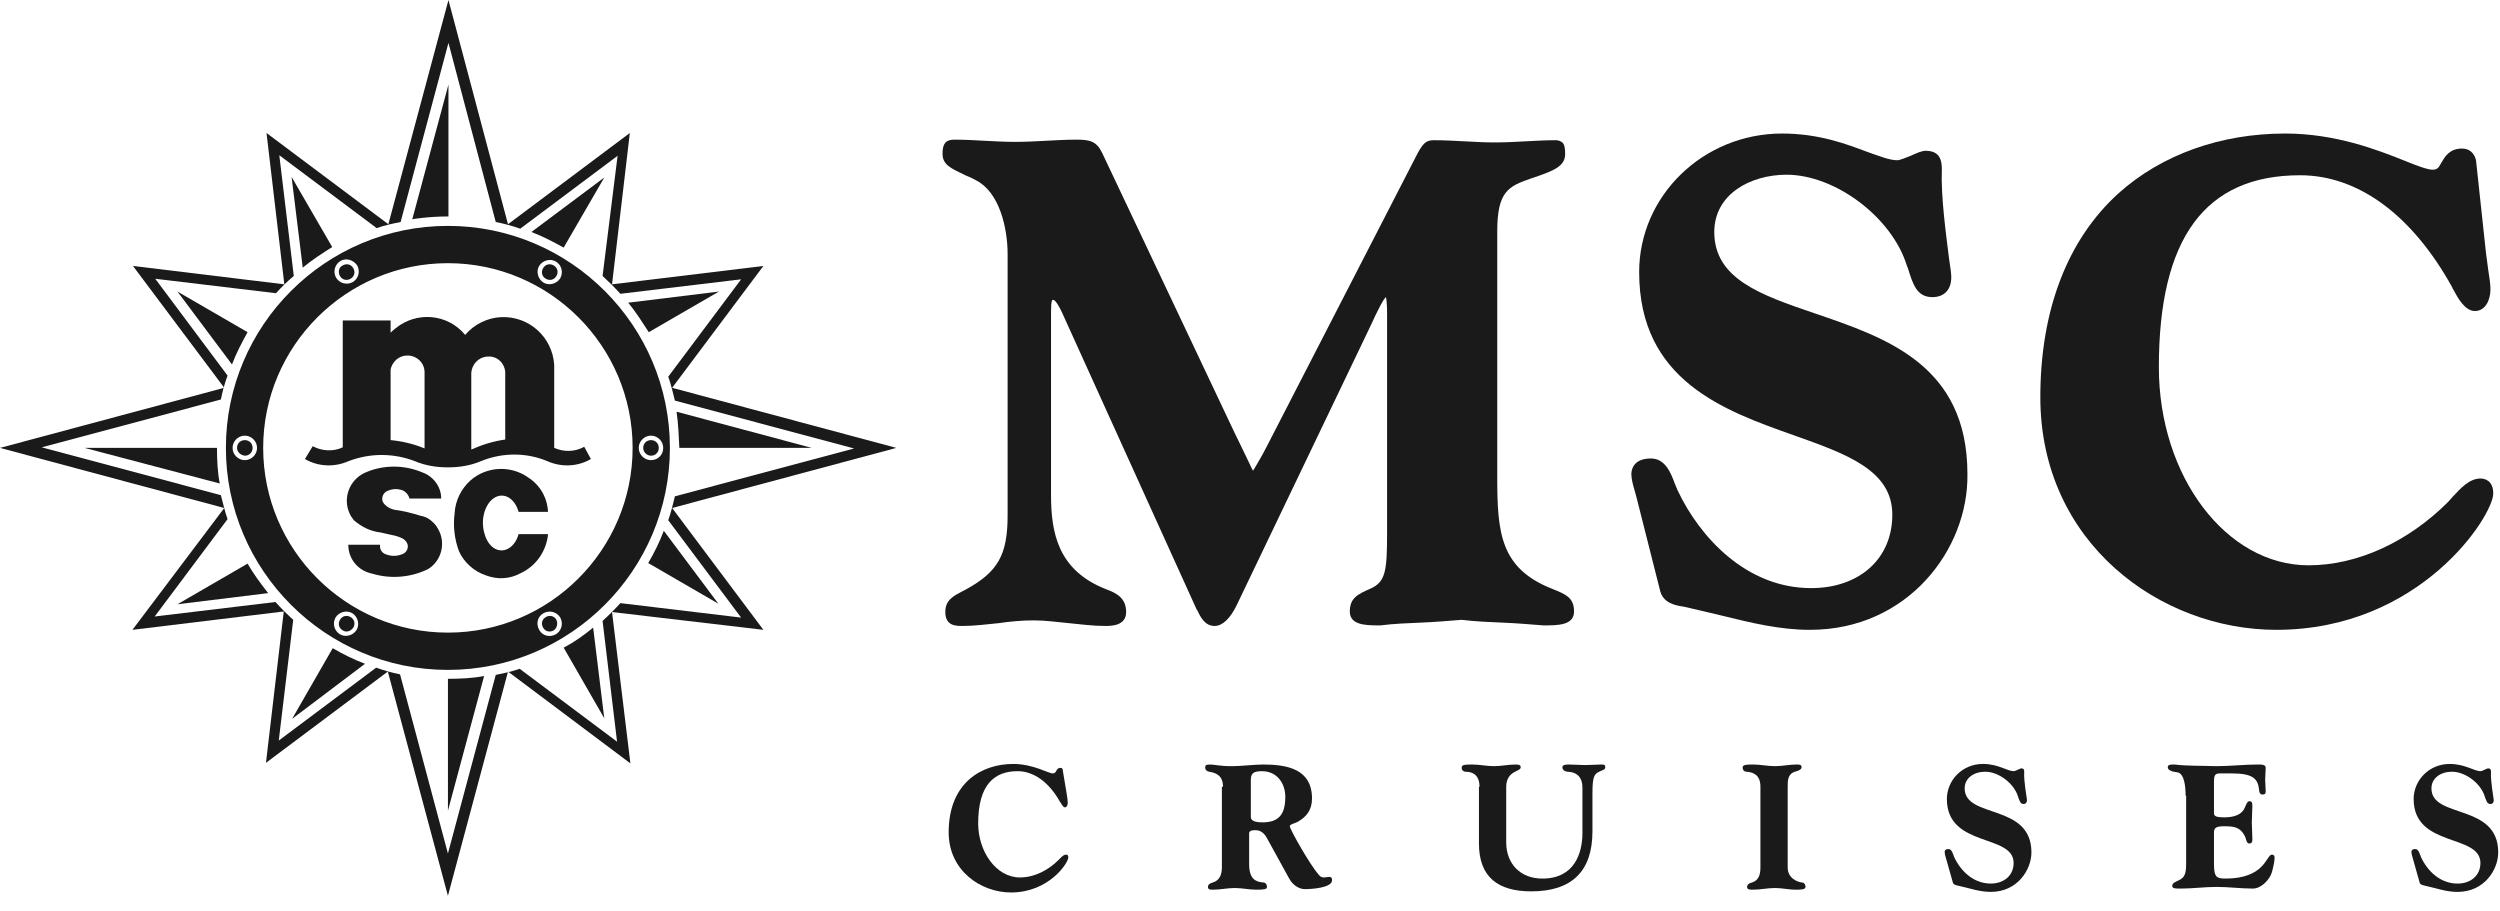 <?xml version="1.0" encoding="UTF-8"?> <svg xmlns="http://www.w3.org/2000/svg" width="107" height="39" viewBox="0 0 107 39" fill="none"><g clip-path="url(#clip0_2128_10376)"><path d="M64.297 26.648C64.868 26.671 65.464 26.719 66.059 26.767C66.678 26.767 67.369 26.767 67.369 26.171C67.369 25.576 67.011 25.433 66.416 25.195C64.201 24.314 64.082 22.79 64.082 20.384V9.906C64.082 8.192 64.559 7.977 65.511 7.644L65.654 7.596C66.488 7.311 66.988 7.12 66.988 6.596C66.988 6.358 66.964 6.191 66.869 6.096C66.797 6.048 66.702 6.001 66.607 6.001C66.178 6.001 65.726 6.025 65.297 6.048C64.868 6.072 64.416 6.096 63.987 6.096C63.535 6.096 63.106 6.072 62.677 6.048C62.249 6.025 61.796 6.001 61.368 6.001C61.034 6.001 60.891 6.12 60.582 6.739L54.223 19.099C54.152 19.241 54.081 19.36 54.009 19.503C53.866 19.741 53.7 20.051 53.628 20.146C53.557 20.027 53.438 19.741 53.247 19.36C53.128 19.122 53.009 18.86 52.842 18.527L47.175 6.549C46.936 6.048 46.651 5.977 46.079 5.977C45.65 5.977 45.198 6.001 44.769 6.025C44.341 6.048 43.888 6.072 43.459 6.072C43.007 6.072 42.578 6.048 42.15 6.025C41.721 6.001 41.269 5.977 40.84 5.977C40.483 5.977 40.34 6.144 40.34 6.572C40.34 7.049 40.673 7.192 41.316 7.501C41.435 7.549 41.602 7.62 41.769 7.715C42.769 8.216 43.126 9.74 43.126 10.883V22.052C43.126 23.742 42.721 24.48 41.316 25.243L41.221 25.29C40.816 25.505 40.459 25.671 40.459 26.195C40.459 26.791 40.911 26.791 41.197 26.791C41.721 26.791 42.245 26.719 42.745 26.671C43.221 26.6 43.745 26.552 44.245 26.552C44.745 26.552 45.245 26.624 45.746 26.671C46.246 26.719 46.77 26.791 47.294 26.791C47.556 26.791 48.199 26.791 48.199 26.195C48.199 25.6 47.794 25.386 47.341 25.219C45.269 24.409 44.984 22.79 44.984 21.17V13.383C44.984 12.835 45.031 12.835 45.079 12.835C45.127 12.835 45.269 12.931 45.555 13.598L51.223 26.1L51.247 26.124C51.389 26.433 51.58 26.791 51.985 26.791C52.318 26.791 52.652 26.481 52.938 25.886L58.724 13.812L58.843 13.55C59.034 13.169 59.2 12.812 59.32 12.716C59.343 12.812 59.367 13.074 59.367 13.383V22.837C59.367 24.457 59.296 24.909 58.653 25.195C58.105 25.433 57.772 25.6 57.772 26.171C57.772 26.743 58.415 26.767 59.01 26.767H59.081C59.653 26.695 60.248 26.671 60.82 26.648C61.391 26.624 61.987 26.576 62.558 26.529C63.154 26.6 63.725 26.624 64.297 26.648Z" fill="#1A1A1A"></path><path d="M77.657 13.407C75.347 12.621 73.371 11.931 73.371 9.93C73.371 8.311 74.918 7.478 76.466 7.478C78.538 7.478 80.967 9.287 81.61 11.359L81.658 11.478C81.872 12.169 82.039 12.717 82.706 12.717C83.206 12.717 83.515 12.407 83.515 11.859C83.515 11.74 83.492 11.526 83.42 11.073C83.301 10.097 83.063 8.43 83.111 7.239C83.111 6.882 83.039 6.454 82.42 6.454C82.253 6.454 82.039 6.549 81.777 6.668C81.586 6.739 81.324 6.858 81.205 6.858C80.872 6.858 80.467 6.692 79.919 6.501C79.038 6.168 77.848 5.715 76.276 5.715C72.894 5.715 70.156 8.383 70.156 11.645C70.156 16.289 73.799 17.575 76.752 18.622C79.038 19.432 80.991 20.123 80.991 22.028C80.991 23.933 79.562 25.171 77.514 25.171C74.752 25.171 72.751 23.004 71.799 20.98C71.751 20.885 71.727 20.79 71.68 20.694C71.513 20.242 71.275 19.623 70.656 19.623C69.894 19.623 69.822 20.123 69.822 20.29C69.822 20.504 69.894 20.766 69.965 21.004C69.989 21.099 70.013 21.171 70.037 21.266L71.061 25.314C71.204 25.814 71.704 25.91 72.013 25.957C72.061 25.957 72.108 25.981 72.132 25.981C72.68 26.1 73.228 26.243 73.752 26.362C74.918 26.648 76.157 26.957 77.467 26.957C81.658 26.957 84.254 23.504 84.206 20.29C84.206 15.622 80.729 14.455 77.657 13.407Z" fill="#1A1A1A"></path><path d="M106.711 21.122C106.711 20.551 106.33 20.48 106.163 20.48C105.687 20.48 105.306 20.908 104.972 21.265C104.901 21.337 104.853 21.408 104.782 21.48C103.067 23.194 100.9 24.195 98.805 24.195C95.28 24.195 92.399 20.384 92.399 15.717C92.399 10.192 94.375 7.501 98.447 7.501C100.924 7.501 103.234 9.192 104.949 12.287C104.949 12.311 104.972 12.335 104.996 12.383C105.187 12.74 105.496 13.312 105.925 13.312C106.377 13.312 106.592 12.835 106.592 12.383C106.592 12.168 106.544 11.859 106.496 11.549C106.473 11.311 106.425 11.073 106.401 10.835L105.973 6.858C105.901 6.548 105.687 6.358 105.377 6.358C104.829 6.358 104.639 6.715 104.496 6.953C104.377 7.168 104.329 7.263 104.115 7.263C103.901 7.263 103.448 7.096 102.924 6.882C101.734 6.405 99.948 5.715 97.804 5.715C95.042 5.715 92.518 6.62 90.684 8.263C88.493 10.239 87.326 13.264 87.326 17.003C87.326 23.242 92.47 26.957 97.423 26.957C103.591 26.957 106.711 22.075 106.711 21.122Z" fill="#1A1A1A"></path><path d="M45.628 36.578C45.509 36.578 45.39 36.721 45.295 36.817C44.89 37.221 44.295 37.555 43.652 37.555C42.628 37.555 41.866 36.436 41.866 35.245C41.866 33.554 42.58 33.006 43.556 33.006C44.223 33.006 44.89 33.459 45.366 34.316C45.414 34.364 45.485 34.554 45.581 34.554C45.652 34.554 45.7 34.459 45.7 34.364C45.7 34.269 45.676 34.102 45.652 33.959L45.485 32.959C45.485 32.911 45.462 32.864 45.39 32.864C45.176 32.864 45.247 33.102 45.057 33.102C44.866 33.102 44.223 32.697 43.366 32.697C42.032 32.697 40.603 33.483 40.603 35.626C40.603 37.269 41.985 38.198 43.271 38.198C44.89 38.198 45.724 36.936 45.724 36.697C45.724 36.626 45.7 36.578 45.628 36.578Z" fill="#1A1A1A"></path><path d="M56.892 37.531C56.821 37.531 56.75 37.555 56.654 37.555C56.583 37.555 56.511 37.531 56.44 37.436C56.059 37.007 55.202 35.483 55.202 35.364C55.202 35.269 55.44 35.245 55.583 35.15C55.892 34.959 56.154 34.697 56.154 34.173C56.154 32.911 55.083 32.721 54.059 32.721C53.702 32.721 53.13 32.792 52.725 32.792C52.177 32.792 51.987 32.721 51.796 32.721C51.606 32.721 51.582 32.768 51.582 32.84C51.582 32.959 51.654 33.007 51.749 33.03C52.082 33.078 52.344 33.221 52.344 33.673H52.297V37.126C52.297 37.388 52.225 37.674 51.915 37.769C51.82 37.793 51.701 37.841 51.701 37.96C51.701 38.079 51.796 38.079 51.915 38.079C52.225 38.079 52.535 38.007 52.844 38.007C53.154 38.007 53.463 38.079 53.773 38.079C54.13 38.079 54.225 38.055 54.225 37.96C54.225 37.841 54.154 37.769 54.059 37.769C53.725 37.745 53.463 37.603 53.463 36.983V35.674C53.463 35.578 53.535 35.531 53.725 35.531C54.011 35.531 54.154 35.721 54.273 35.959L55.178 37.603C55.345 37.912 55.63 38.055 55.845 38.055C56.107 38.055 57.012 38.007 57.012 37.674C57.012 37.579 56.988 37.531 56.892 37.531ZM54.035 35.197C53.535 35.197 53.535 35.031 53.535 34.935V33.411C53.535 33.126 53.606 33.007 54.011 33.007C54.678 33.007 55.011 33.554 55.011 34.102C55.011 34.864 54.725 35.197 54.035 35.197Z" fill="#1A1A1A"></path><path d="M68.538 32.721C68.3 32.721 68.085 32.745 67.847 32.745C67.609 32.745 67.395 32.721 67.157 32.721C66.966 32.721 66.871 32.745 66.871 32.84C66.871 32.959 66.99 33.03 67.109 33.03C67.538 33.054 67.728 33.316 67.728 33.697V35.65C67.728 36.507 67.395 37.603 66.014 37.603C65.061 37.603 64.466 36.96 64.466 36.055V33.673C64.466 33.388 64.585 33.149 64.847 33.03C64.966 32.959 65.085 32.935 65.085 32.84C65.085 32.768 65.061 32.721 64.871 32.721C64.561 32.721 64.251 32.792 63.942 32.792C63.632 32.792 63.323 32.721 63.013 32.721C62.632 32.721 62.56 32.745 62.56 32.864C62.56 32.959 62.632 33.03 62.727 33.03C63.061 33.03 63.323 33.197 63.323 33.673H63.299V36.102C63.299 37.555 64.132 38.15 65.537 38.15C67.276 38.15 68.157 37.293 68.157 35.578V33.935C68.157 33.268 68.228 33.126 68.443 33.03C68.562 32.959 68.705 32.959 68.705 32.84C68.705 32.745 68.681 32.721 68.538 32.721Z" fill="#1A1A1A"></path><path d="M77.108 37.769C76.942 37.745 76.513 37.603 76.513 37.126V33.673C76.513 33.411 76.513 33.126 76.823 33.03C76.894 33.007 77.108 32.959 77.108 32.84C77.108 32.721 77.013 32.721 76.894 32.721C76.584 32.721 76.275 32.792 75.965 32.792C75.656 32.792 75.346 32.721 75.036 32.721C74.798 32.721 74.584 32.721 74.584 32.84C74.584 32.959 74.655 33.03 74.751 33.03C75.084 33.054 75.346 33.197 75.346 33.673V37.126C75.346 37.388 75.298 37.674 74.989 37.769C74.894 37.793 74.775 37.841 74.775 37.96C74.775 38.079 74.894 38.079 75.036 38.079C75.346 38.079 75.656 38.007 75.965 38.007C76.275 38.007 76.584 38.079 76.823 38.079C77.061 38.079 77.275 38.079 77.275 37.96C77.275 37.841 77.204 37.769 77.108 37.769Z" fill="#1A1A1A"></path><path d="M84.088 33.744C84.088 33.292 84.493 33.03 84.969 33.03C85.54 33.03 86.207 33.53 86.374 34.101C86.445 34.292 86.469 34.411 86.612 34.411C86.707 34.411 86.755 34.34 86.755 34.244C86.755 34.173 86.612 33.458 86.636 33.03C86.636 32.934 86.612 32.887 86.517 32.887C86.445 32.887 86.279 33.006 86.183 33.006C85.921 33.006 85.517 32.696 84.874 32.696C83.969 32.696 83.326 33.411 83.326 34.197C83.326 36.292 86.183 35.673 86.183 36.935C86.183 37.483 85.755 37.816 85.207 37.816C84.469 37.816 83.921 37.292 83.635 36.673C83.588 36.554 83.54 36.34 83.397 36.34C83.254 36.34 83.231 36.411 83.231 36.459C83.231 36.53 83.254 36.626 83.278 36.697L83.588 37.792C83.635 37.888 83.754 37.888 83.826 37.912C84.278 38.007 84.707 38.173 85.207 38.173C86.35 38.173 86.945 37.221 86.945 36.483C86.945 34.363 84.088 35.054 84.088 33.744Z" fill="#1A1A1A"></path><path d="M97.234 36.579C97.115 36.579 97.044 36.84 96.782 37.102C96.52 37.364 96.068 37.603 95.258 37.603C94.853 37.603 94.758 37.531 94.758 36.96V35.65C94.758 35.459 94.805 35.364 95.186 35.364C95.639 35.364 95.853 35.412 96.044 35.721C96.139 35.864 96.139 36.102 96.258 36.102C96.401 36.102 96.401 36.007 96.401 35.888C96.401 35.65 96.377 35.435 96.377 35.197C96.377 34.959 96.401 34.745 96.401 34.507C96.401 34.411 96.401 34.292 96.282 34.292C96.21 34.292 96.187 34.316 96.091 34.531C95.972 34.864 95.639 34.983 95.186 34.983C94.877 34.983 94.758 34.935 94.758 34.816V33.459C94.758 33.173 94.805 33.102 95.02 33.102H95.52C96.401 33.102 96.639 33.316 96.687 33.792C96.687 33.864 96.711 34.007 96.83 34.007C96.949 34.007 96.972 33.959 96.972 33.864C96.972 33.697 96.949 33.53 96.949 33.364C96.949 33.197 96.972 33.03 96.972 32.864C96.972 32.721 96.806 32.721 96.639 32.721C96.044 32.721 95.448 32.792 94.853 32.792C94.258 32.768 93.662 32.792 93.067 32.721C92.9 32.721 92.781 32.721 92.781 32.84C92.781 32.959 92.948 33.03 93.186 33.054C93.496 33.102 93.543 33.673 93.543 34.054H93.567V36.936C93.567 37.364 93.519 37.555 93.257 37.674C93.115 37.745 92.972 37.793 92.972 37.912C92.972 38.031 93.091 38.031 93.329 38.031C93.853 38.031 94.353 37.96 94.877 37.96C95.401 37.96 95.901 38.031 96.425 38.031C96.782 38.031 97.139 37.65 97.234 37.341C97.282 37.174 97.353 36.864 97.353 36.721C97.353 36.65 97.33 36.579 97.234 36.579Z" fill="#1A1A1A"></path><path d="M104.066 33.745C104.066 33.292 104.471 33.03 104.947 33.03C105.519 33.03 106.186 33.53 106.352 34.102C106.424 34.292 106.448 34.411 106.591 34.411C106.686 34.411 106.733 34.34 106.733 34.245C106.733 34.173 106.591 33.459 106.614 33.03C106.614 32.935 106.591 32.887 106.495 32.887C106.424 32.887 106.257 33.006 106.162 33.006C105.9 33.006 105.495 32.697 104.852 32.697C103.947 32.697 103.304 33.411 103.304 34.197C103.304 36.293 106.162 35.673 106.162 36.936C106.162 37.483 105.733 37.817 105.186 37.817C104.447 37.817 103.9 37.293 103.614 36.674C103.566 36.555 103.519 36.34 103.376 36.34C103.233 36.34 103.209 36.412 103.209 36.459C103.209 36.531 103.233 36.626 103.257 36.697L103.566 37.793C103.614 37.888 103.733 37.888 103.804 37.912C104.257 38.007 104.685 38.174 105.186 38.174C106.329 38.174 106.924 37.221 106.924 36.483C106.924 34.364 104.066 35.054 104.066 33.745Z" fill="#1A1A1A"></path><path d="M19.194 3.62L17.646 9.383C17.646 9.383 18.313 9.264 19.194 9.264V3.62Z" fill="#1A1A1A"></path><path d="M10.596 14.217L7.596 12.479L9.929 15.599C10.12 15.098 10.334 14.694 10.596 14.217Z" fill="#1A1A1A"></path><path d="M3.619 19.17L9.406 20.694C9.311 20.218 9.287 19.694 9.287 19.17H3.619Z" fill="#1A1A1A"></path><path d="M14.219 10.573L12.48 7.572L12.957 11.454C13.362 11.121 13.766 10.859 14.219 10.573Z" fill="#1A1A1A"></path><path d="M12.502 30.767L15.622 28.41C15.121 28.219 14.693 28.005 14.24 27.743L12.502 30.767Z" fill="#1A1A1A"></path><path d="M19.172 34.697L20.72 28.934C20.22 29.029 19.696 29.053 19.172 29.053V34.697Z" fill="#1A1A1A"></path><path d="M7.596 25.862L11.477 25.386C11.144 24.957 10.858 24.576 10.596 24.123L7.596 25.862Z" fill="#1A1A1A"></path><path d="M27.744 24.099L30.745 25.838L28.411 22.718C28.22 23.218 28.006 23.647 27.744 24.099Z" fill="#1A1A1A"></path><path d="M34.744 19.17L28.957 17.622C29.029 18.122 29.052 18.646 29.076 19.17H34.744Z" fill="#1A1A1A"></path><path d="M24.125 27.72L25.863 30.744L25.387 26.862C24.982 27.196 24.578 27.482 24.125 27.72Z" fill="#1A1A1A"></path><path d="M25.864 7.597L22.744 9.93C23.244 10.121 23.649 10.335 24.125 10.597L25.864 7.597Z" fill="#1A1A1A"></path><path d="M30.768 12.479L26.887 12.955C27.22 13.36 27.458 13.741 27.768 14.217L30.768 12.479Z" fill="#1A1A1A"></path><path d="M28.767 16.598L32.673 11.383L26.195 12.169L26.957 5.692L21.742 9.597L19.194 0L16.622 9.597L11.407 5.692L12.169 12.169L5.691 11.383L9.578 16.572C9.625 16.403 9.68 16.241 9.74 16.075L6.644 11.931L11.812 12.55C12.05 12.288 12.288 12.05 12.574 11.812L11.954 6.644L16.122 9.764C16.455 9.645 16.789 9.573 17.146 9.502L19.194 1.834L21.218 9.502C21.575 9.573 21.933 9.668 22.266 9.788L26.433 6.668L25.79 11.812C26.052 12.05 26.291 12.288 26.552 12.574L31.72 11.955L28.601 16.122C28.72 16.456 28.791 16.765 28.886 17.146L36.554 19.194L28.886 21.242C28.791 21.623 28.72 21.933 28.601 22.266L31.72 26.433L26.552 25.814C26.314 26.076 26.052 26.338 25.79 26.576L26.41 31.744L22.242 28.624C22.085 28.679 21.93 28.724 21.771 28.765L26.981 32.673L26.195 26.195L32.673 26.957L28.767 21.742L38.364 19.17L28.767 16.598Z" fill="#1A1A1A"></path><path d="M21.734 28.775C21.746 28.772 21.758 28.767 21.77 28.765L21.741 28.744L21.734 28.775Z" fill="#1A1A1A"></path><path d="M1.786 19.146L9.454 17.098C9.488 16.922 9.526 16.76 9.568 16.605L0 19.17L9.595 21.742C9.547 21.564 9.504 21.383 9.454 21.194L1.786 19.146Z" fill="#1A1A1A"></path><path d="M9.578 16.572C9.578 16.572 9.573 16.593 9.568 16.605L9.597 16.598L9.578 16.572Z" fill="#1A1A1A"></path><path d="M19.171 36.53L17.122 28.862C16.765 28.791 16.432 28.695 16.099 28.576L11.931 31.696L12.55 26.528C12.288 26.29 12.026 26.028 11.788 25.766L6.621 26.386L9.74 22.218C9.683 22.061 9.638 21.904 9.597 21.744L5.668 26.957L12.145 26.171L11.383 32.649L16.599 28.743L19.171 38.34L21.735 28.774C21.566 28.814 21.397 28.85 21.218 28.886L19.171 36.53Z" fill="#1A1A1A"></path><path d="M9.596 21.742L9.599 21.745V21.742H9.596Z" fill="#1A1A1A"></path><path d="M27.863 19.504C28.053 19.504 28.196 19.361 28.196 19.17C28.196 18.98 28.053 18.837 27.863 18.837C27.672 18.837 27.529 18.98 27.529 19.17C27.529 19.361 27.696 19.504 27.863 19.504Z" fill="#1A1A1A"></path><path d="M23.363 11.931C23.53 12.026 23.72 11.979 23.815 11.812C23.911 11.645 23.863 11.455 23.696 11.36C23.53 11.264 23.339 11.312 23.244 11.479C23.149 11.645 23.196 11.836 23.363 11.931Z" fill="#1A1A1A"></path><path d="M15.003 11.931C15.17 11.836 15.217 11.645 15.122 11.479C15.027 11.312 14.836 11.264 14.67 11.36C14.503 11.431 14.455 11.645 14.55 11.812C14.646 11.979 14.836 12.026 15.003 11.931Z" fill="#1A1A1A"></path><path d="M10.478 18.837C10.287 18.837 10.145 18.98 10.145 19.17C10.145 19.337 10.287 19.48 10.478 19.504C10.668 19.504 10.811 19.361 10.811 19.17C10.811 18.98 10.668 18.837 10.478 18.837Z" fill="#1A1A1A"></path><path d="M15.003 26.409C14.836 26.314 14.646 26.362 14.55 26.529C14.455 26.695 14.503 26.886 14.67 26.981C14.812 27.076 15.003 27.029 15.122 26.862C15.217 26.695 15.17 26.505 15.003 26.409Z" fill="#1A1A1A"></path><path d="M28.672 19.17C28.672 13.931 24.409 9.668 19.17 9.668C13.931 9.668 9.668 13.931 9.668 19.17C9.668 24.409 13.931 28.672 19.17 28.672C24.409 28.672 28.672 24.409 28.672 19.17ZM27.862 18.646C28.148 18.646 28.386 18.884 28.386 19.17C28.386 19.456 28.171 19.694 27.862 19.694C27.576 19.694 27.338 19.456 27.338 19.17C27.338 18.884 27.576 18.646 27.862 18.646ZM23.075 11.383C23.218 11.145 23.552 11.05 23.79 11.193C24.028 11.335 24.123 11.645 23.98 11.907C23.837 12.145 23.504 12.24 23.266 12.098C23.028 11.955 22.932 11.621 23.075 11.383ZM14.574 11.169C14.812 11.026 15.121 11.121 15.288 11.359C15.431 11.621 15.336 11.931 15.098 12.074C14.836 12.217 14.526 12.121 14.383 11.883C14.24 11.621 14.335 11.312 14.574 11.169ZM10.478 19.694C10.192 19.694 9.954 19.456 9.954 19.17C9.954 18.884 10.192 18.646 10.478 18.646C10.763 18.646 11.002 18.884 11.002 19.17C11.002 19.456 10.763 19.694 10.478 19.694ZM15.264 26.957C15.121 27.196 14.788 27.291 14.55 27.148C14.312 27.005 14.216 26.695 14.359 26.433C14.502 26.195 14.836 26.1 15.074 26.243C15.312 26.386 15.407 26.719 15.264 26.957ZM23.79 27.148C23.528 27.291 23.218 27.219 23.075 26.957C22.932 26.695 23.004 26.386 23.266 26.243C23.528 26.1 23.837 26.195 23.98 26.433C24.123 26.695 24.028 27.005 23.79 27.148ZM19.17 27.076C14.812 27.076 11.264 23.528 11.264 19.17C11.264 14.812 14.812 11.264 19.17 11.264C23.528 11.264 27.076 14.812 27.076 19.17C27.076 23.528 23.528 27.076 19.17 27.076Z" fill="#1A1A1A"></path><path d="M23.363 26.409C23.196 26.505 23.149 26.695 23.244 26.862C23.339 27.029 23.53 27.076 23.696 26.981C23.839 26.886 23.887 26.695 23.815 26.529C23.72 26.362 23.53 26.314 23.363 26.409Z" fill="#1A1A1A"></path><path d="M22.6 20.432C21.862 19.908 20.838 19.956 20.148 20.551C19.743 20.908 19.481 21.432 19.457 21.98C19.385 22.527 19.457 23.099 19.647 23.599C19.862 24.075 20.29 24.456 20.79 24.623C21.291 24.814 21.814 24.79 22.291 24.528C22.957 24.218 23.386 23.575 23.458 22.861H22.195C22.124 23.123 21.981 23.337 21.791 23.456C21.386 23.718 20.91 23.456 20.743 22.861C20.552 22.265 20.743 21.575 21.148 21.313C21.552 21.051 22.029 21.313 22.195 21.908H23.455C23.424 21.299 23.117 20.761 22.6 20.432Z" fill="#1A1A1A"></path><path d="M25.005 19.122C24.624 19.336 24.148 19.36 23.72 19.169V15.621C23.648 14.431 22.648 13.526 21.457 13.573C20.862 13.597 20.29 13.883 19.909 14.335C19.171 13.43 17.837 13.311 16.933 14.05C16.861 14.097 16.79 14.169 16.718 14.24V13.716H14.67V19.146C14.265 19.336 13.789 19.312 13.384 19.098L13.051 19.646C13.622 19.979 14.313 20.003 14.908 19.741C15.837 19.384 16.837 19.384 17.766 19.741C18.218 19.932 18.695 20.003 19.171 20.003C19.647 20.003 20.123 19.932 20.576 19.741C21.505 19.36 22.529 19.36 23.434 19.741C24.029 20.003 24.72 19.979 25.291 19.646L25.005 19.122ZM18.171 19.193C17.718 19.003 17.218 18.884 16.718 18.836V15.812C16.79 15.478 17.075 15.216 17.433 15.216C17.837 15.216 18.171 15.526 18.171 15.931V19.193ZM21.624 18.812C21.124 18.884 20.647 19.027 20.171 19.241V15.955C20.195 15.597 20.481 15.288 20.838 15.264C21.243 15.216 21.576 15.502 21.624 15.907V18.812Z" fill="#1A1A1A"></path><path d="M18.431 22.266C18.312 22.171 18.169 22.1 18.003 22.076C17.622 21.957 17.241 21.861 16.86 21.814C16.669 21.766 16.479 21.647 16.383 21.48C16.312 21.29 16.407 21.076 16.598 21.004C16.764 20.933 16.955 20.909 17.122 20.957C17.312 20.98 17.479 21.147 17.526 21.338H18.884C18.884 20.837 18.55 20.385 18.074 20.218C17.288 19.885 16.383 19.885 15.598 20.242C14.954 20.552 14.669 21.314 14.954 21.957C15.002 22.076 15.074 22.171 15.145 22.266C15.478 22.552 15.86 22.743 16.288 22.79C16.36 22.814 16.431 22.814 16.502 22.838C16.645 22.862 16.788 22.909 16.931 22.933C17.026 22.957 17.145 23.005 17.241 23.052C17.36 23.124 17.455 23.243 17.455 23.386C17.455 23.529 17.36 23.671 17.217 23.719C16.979 23.814 16.741 23.814 16.502 23.719C16.36 23.671 16.264 23.529 16.264 23.386V23.314H14.907C14.907 23.933 15.335 24.433 15.931 24.552C16.717 24.791 17.574 24.719 18.312 24.362C18.908 24.005 19.098 23.219 18.741 22.624C18.669 22.481 18.55 22.362 18.431 22.266Z" fill="#1A1A1A"></path></g><defs><clipPath id="clip0_2128_10376"><rect width="106.925" height="38.34" fill="white"></rect></clipPath></defs></svg> 